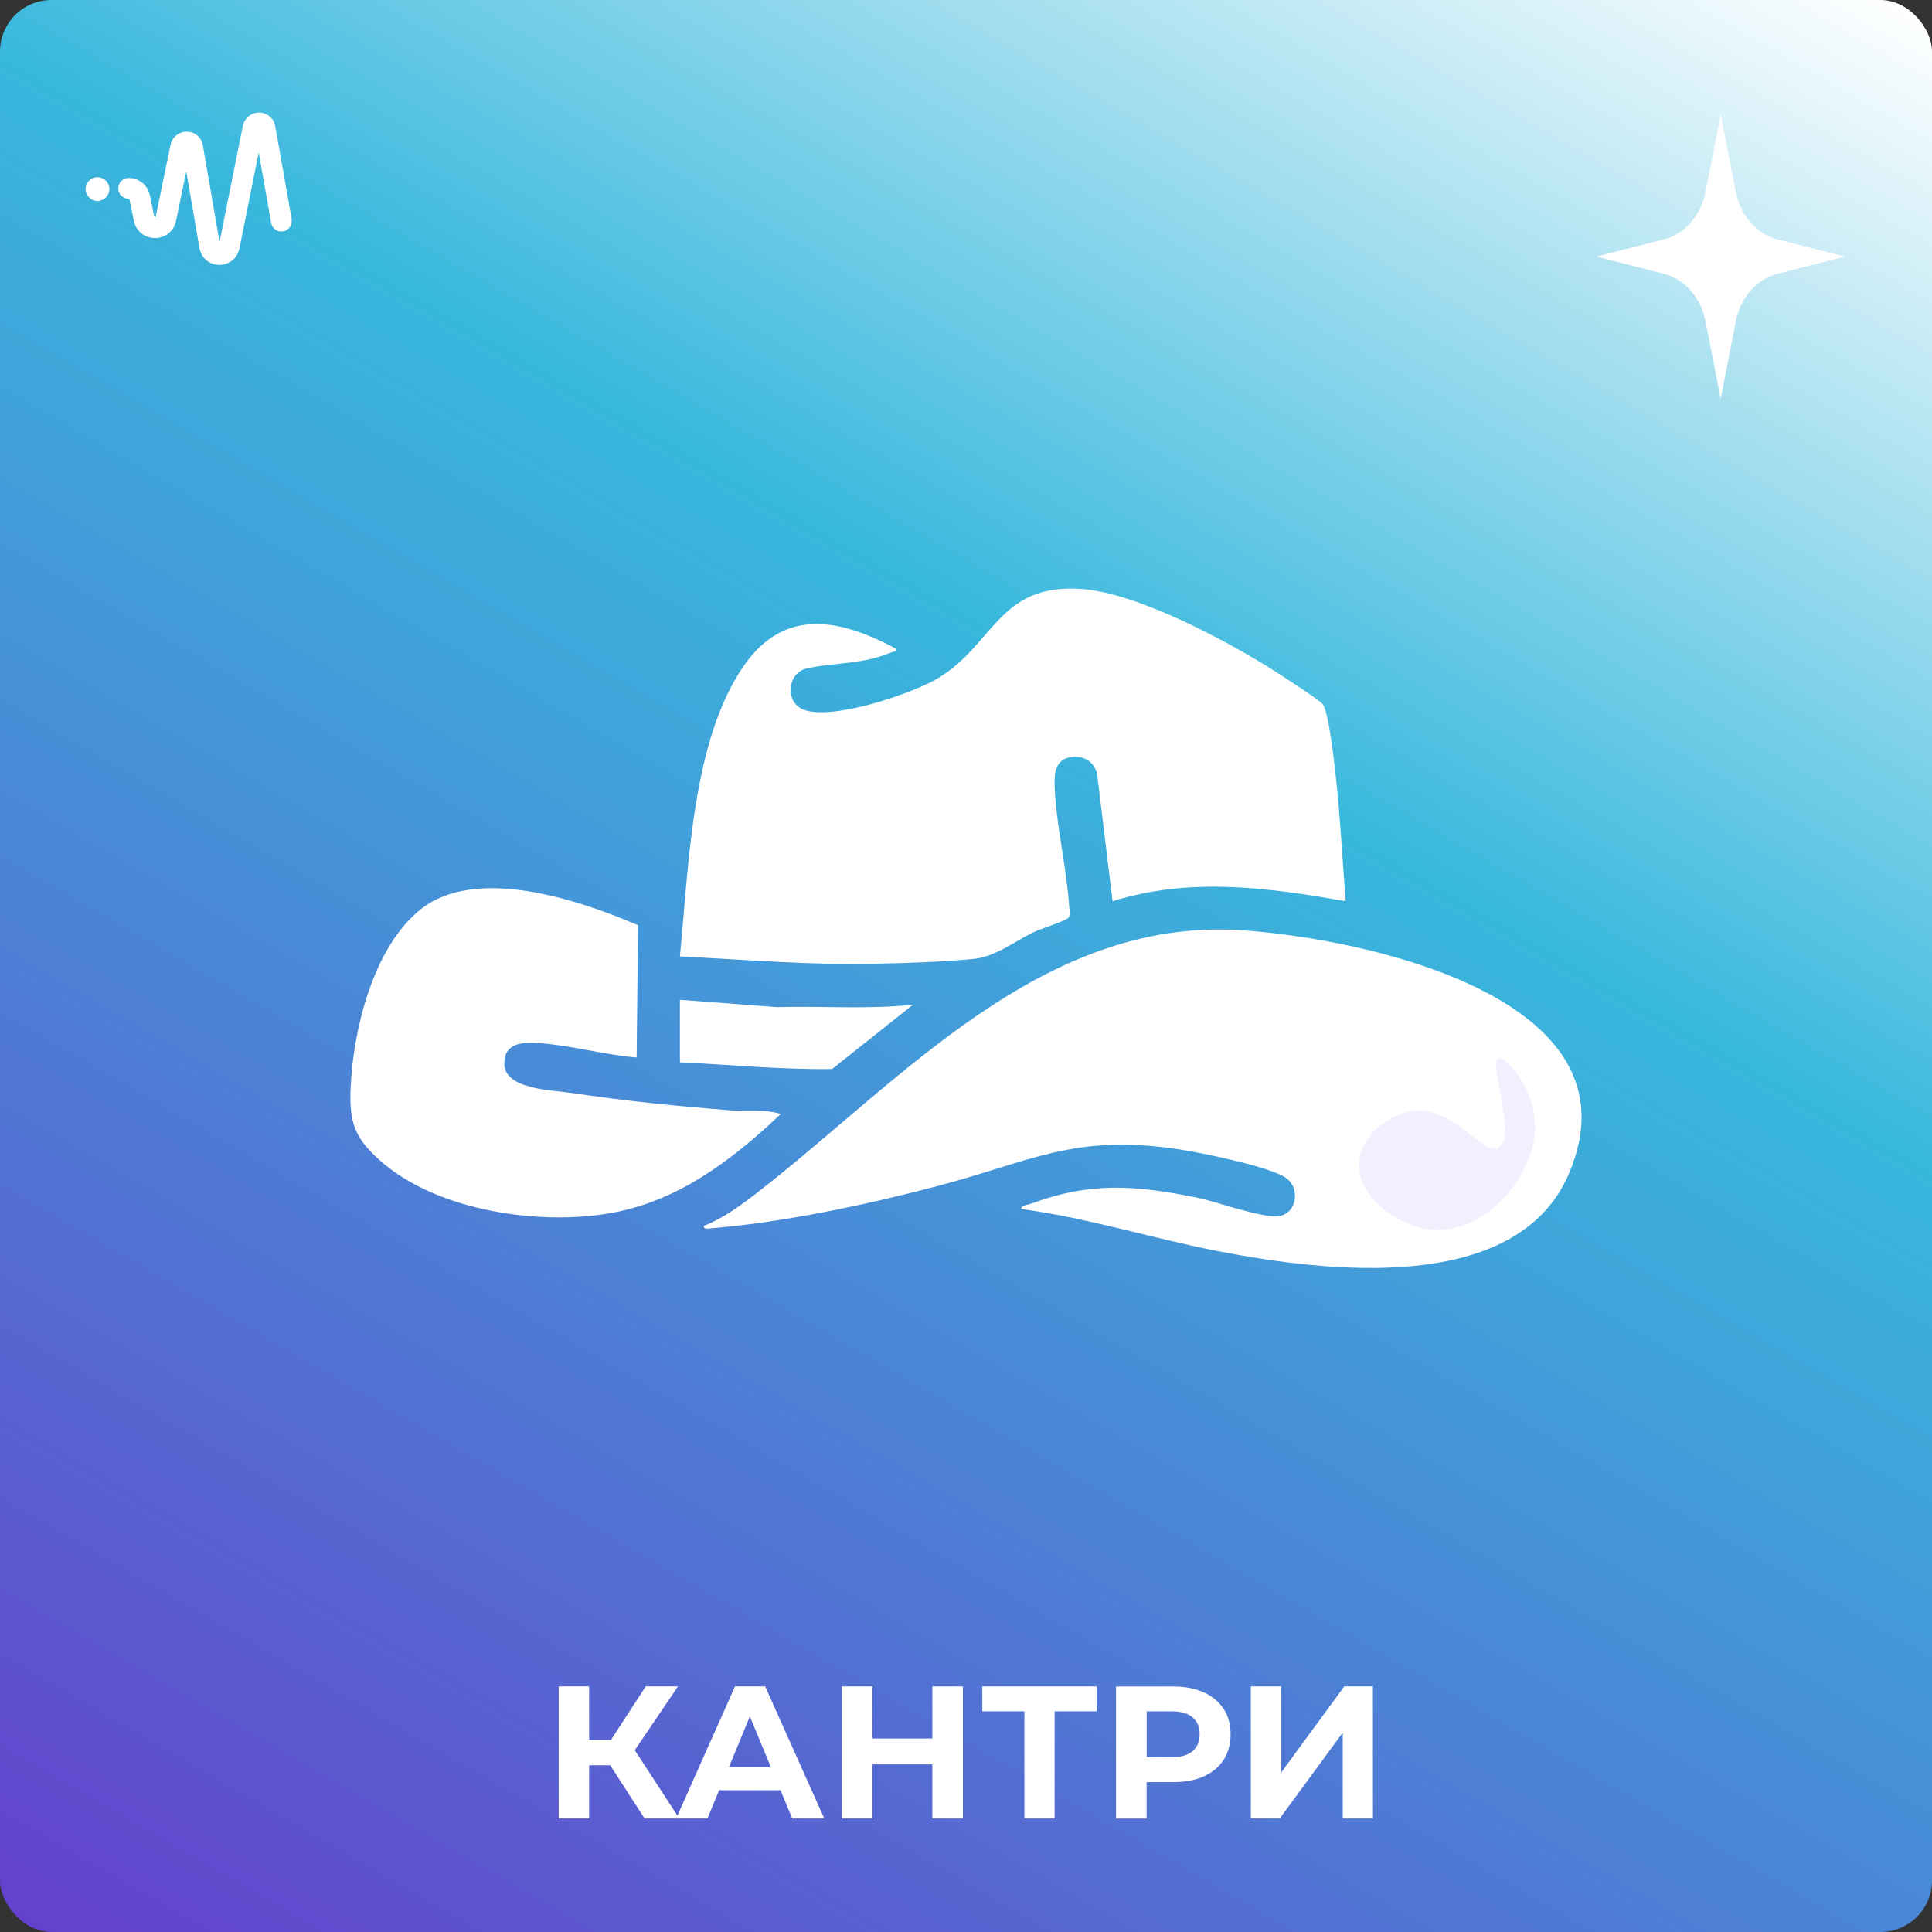<?xml version="1.0" encoding="UTF-8"?>
<svg id="icons" xmlns="http://www.w3.org/2000/svg" xmlns:xlink="http://www.w3.org/1999/xlink" viewBox="0 0 256 256">
  <rect x="0" y="0" width="256" height="256" fill="#333333" stroke="none"/>
  <defs>
    <linearGradient id="_Безымянный_градиент_5" data-name="Безымянный градиент 5" x1="214.18" y1="-21.26" x2="41.82" y2="277.26" gradientUnits="userSpaceOnUse">
      <stop offset="0" stop-color="#fff"/>
      <stop offset=".38" stop-color="#38b8dd"/>
      <stop offset="1" stop-color="#6441cc"/>
    </linearGradient>
  </defs>
  <rect width="256" height="256" rx="6.83" ry="6.83" style="fill: url(#_Безымянный_градиент_5);"/>
  <g>
    <path d="M80.86,233.91h-2.8v7.05h-4.03v-17.5h4.03v7.08h2.9l4.6-7.08h4.27l-5.72,8.45,5.9,9.05h-4.6l-4.55-7.05Z" style="fill: #fff;"/>
    <path d="M103.41,237.21h-8.12l-1.55,3.75h-4.15l7.8-17.5h4l7.83,17.5h-4.25l-1.55-3.75ZM102.14,234.14l-2.78-6.7-2.77,6.7h5.55Z" style="fill: #fff;"/>
    <path d="M127.59,223.46v17.5h-4.05v-7.17h-7.95v7.17h-4.05v-17.5h4.05v6.9h7.95v-6.9h4.05Z" style="fill: #fff;"/>
    <path d="M145.34,226.76h-5.6v14.2h-4v-14.2h-5.58v-3.3h15.17v3.3Z" style="fill: #fff;"/>
    <path d="M159.5,224.24c1.14.52,2.02,1.25,2.64,2.2.62.95.92,2.08.92,3.38s-.31,2.4-.92,3.36c-.62.96-1.5,1.69-2.64,2.2-1.14.51-2.49.76-4.04.76h-3.53v4.83h-4.05v-17.5h7.58c1.55,0,2.9.26,4.04.78ZM158.01,232.05c.63-.53.95-1.27.95-2.24s-.32-1.74-.95-2.26c-.63-.53-1.56-.79-2.77-.79h-3.3v6.08h3.3c1.22,0,2.14-.26,2.77-.79Z" style="fill: #fff;"/>
    <path d="M165.74,223.46h4.03v11.4l8.35-11.4h3.8v17.5h-4v-11.38l-8.35,11.38h-3.83v-17.5Z" style="fill: #fff;"/>
  </g>
  <g>
    <path d="M38.65,29.04l-2.18-12.32c-.18-1.05-1.06-1.79-2.13-1.8-1.05,0-1.95.74-2.16,1.75l-3.09,15.4-2.21-12.81c-.18-1.05-1.05-1.79-2.12-1.81-1.06,0-1.95.72-2.16,1.74l-1.96,9.5c-.01.07-.02.08-.1.08s-.09-.02-.1-.08l-.59-2.84c-.28-1.32-1.45-2.27-2.8-2.27-.76,0-1.38.62-1.38,1.38s.62,1.38,1.38,1.38c.05,0,.09.04.1.08l.59,2.84c.28,1.36,1.4,2.28,2.8,2.28h0c1.39,0,2.51-.92,2.79-2.28l1.35-6.55,1.75,10.16c.22,1.3,1.3,2.22,2.59,2.23.02,0,.04,0,.06,0,1.3,0,2.38-.89,2.64-2.16l2.56-12.74,1.65,9.34c.13.75.85,1.25,1.59,1.12.36-.06.68-.27.89-.57.21-.3.29-.67.23-1.03ZM29.09,34.68h0s0,0,0,0Z" style="fill: #fff;"/>
    <path d="M12.91,23.48c-.87,0-1.57.71-1.57,1.57s.71,1.58,1.57,1.58,1.58-.71,1.58-1.58-.71-1.57-1.58-1.57Z" style="fill: #fff;"/>
  </g>
  <g id="icons-2" data-name="icons">
    <path d="M220.5,31.71c2.74-.7,4.89-3.16,5.5-6.31l2-10.26,2,10.26c.61,3.15,2.76,5.6,5.5,6.31l8.95,2.29-8.95,2.29c-2.74.7-4.89,3.16-5.5,6.31l-2,10.26-2-10.26c-.61-3.15-2.76-5.6-5.5-6.31l-8.95-2.29,8.95-2.29Z" style="fill: #fff;"/>
    <g>
      <g>
        <path d="M178.31,119.42c-10.3-1.83-20.7-3.21-30.89,0l-2.05-16.9c-.41-1.55-1.61-2.34-3.2-2.23-2.62.19-2.5,2.62-2.39,4.63.28,4.92,1.58,10.32,1.9,15.3.03.4.2,1.19-.19,1.46-.74.52-3.6,1.37-4.7,1.92-2.4,1.19-5,3.18-7.69,3.45-4.3.43-9.05.56-13.36.65-8.57.19-17.1-.55-25.65-.97,1.17-11.76,1.54-28.52,8.47-38.51,5.41-7.8,12.79-6.21,20.19-2.25.1.44-.33.34-.63.47-4,1.66-7.42,1.29-11.24,2.14-2.55.57-2.91,4.44-.46,5.43,3.69,1.49,13.8-1.91,17.33-3.84,8.01-4.39,8.28-12.97,19.65-12.12,7.41.56,19.33,6.92,25.65,10.97.97.62,5.83,3.75,6.22,4.29.67.94,1.23,5.46,1.41,6.87.83,6.35,1.13,12.86,1.63,19.23Z" style="fill: #fff;"/>
        <path d="M135.32,160.19c0-.5.95-.56,1.35-.71,7.9-2.92,13.85-2.43,21.96-.78,2.67.54,8.74,2.79,10.91,2.43,2.32-.39,2.84-3.8.72-5.14-2.32-1.47-11.11-3.26-14.12-3.71-13.94-2.09-19.55,1.65-32.22,4.96-9.22,2.41-20.05,4.72-29.54,5.5-.35.03-1.19.23-1.11-.31,2.63-1.03,4.94-2.75,7.16-4.47,18.85-14.64,37.58-36.42,64.02-34.7,15.96,1.04,53.49,8.82,43.43,32.28-6.92,16.14-32.29,12.96-46.2,10.3-8.82-1.69-17.44-4.46-26.37-5.64Z" style="fill: #fff;"/>
        <path d="M84.35,140.12c-4.17-.33-8.8-1.63-12.9-1.9-2.11-.14-4.63-.11-4.63,2.7,0,3.49,6.46,3.52,9.15,3.93,6.91,1.04,14,1.75,20.97,2.28,2.17.16,4.39-.19,6.52.48-6.46,6.09-13.52,11.53-22.54,13.13-9.49,1.68-22.85-.29-30.33-6.76-3.55-3.07-4.34-5.16-4.13-9.87.34-7.69,2.99-18.55,9.23-23.58,7.34-5.9,21.06-1.29,28.85,2.07l-.18,17.52Z" style="fill: #fff;"/>
        <path d="M90.09,132.48l12.89.97c6-.17,12.05.32,18.01-.33l-10.74,8.53c-6.74.09-13.44-.57-20.16-.89v-8.28Z" style="fill: #fff;"/>
      </g>
      <path d="M203.39,149.02c.15,6.83-6.76,14.7-13.9,13.9-4.53-.51-9.83-4.59-9.37-9.06.35-3.33,3.83-6.32,7.25-6.65,5.49-.52,9.07,6.01,11.18,4.83,2.5-1.4-1.32-11.26,0-11.78.94-.37,4.73,3.82,4.83,8.76Z" style="fill: #f0f0ff;"/>
    </g>
  </g>
</svg>
